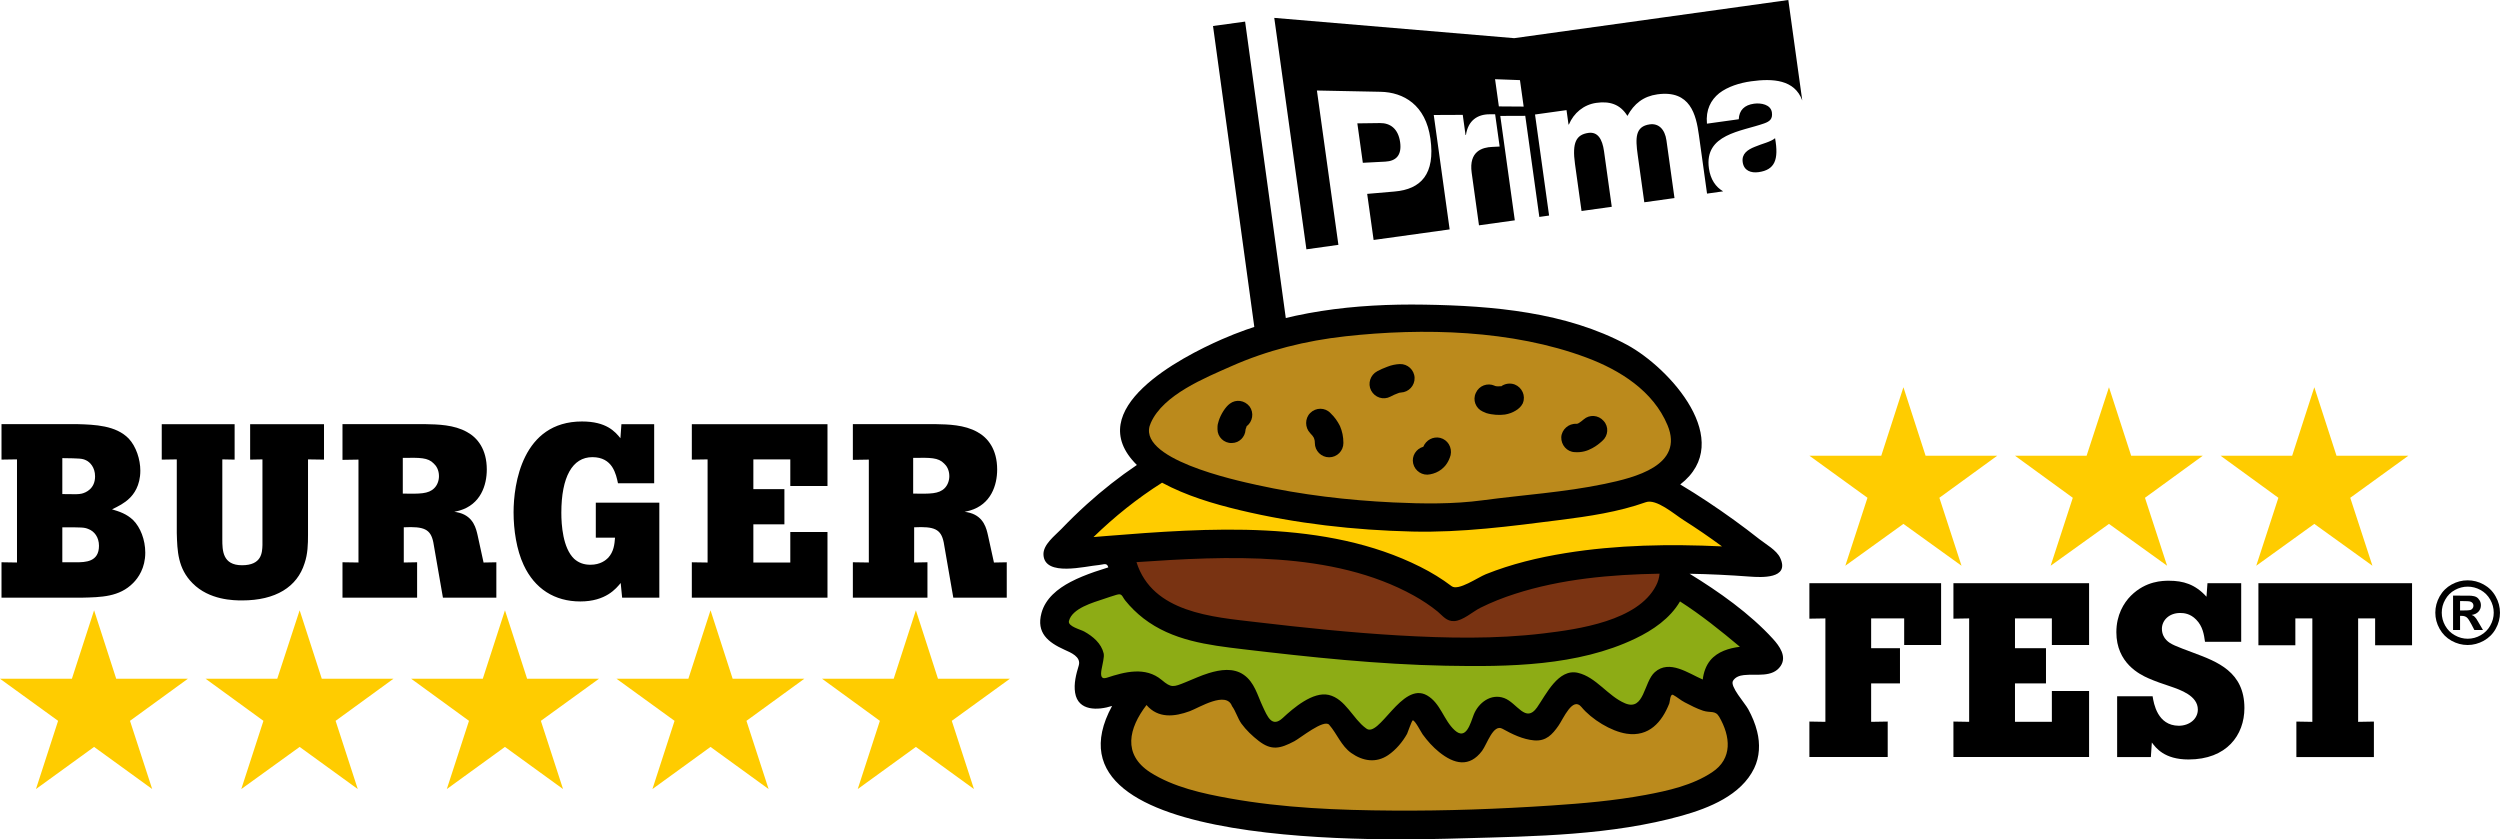 <svg xmlns="http://www.w3.org/2000/svg" xmlns:xlink="http://www.w3.org/1999/xlink" id="logo" x="0px" y="0px" width="134.474px" height="45.146px" viewBox="0 0 134.474 45.146" style="enable-background:new 0 0 134.474 45.146;" xml:space="preserve"><g>	<g>		<g>			<path d="M85.443,7.148c-0.659,0.093-0.887,0.514-0.725,1.673l0.352,2.529l1.626-0.227L86.28,8.137    C86.187,7.469,85.936,7.081,85.443,7.148 M88.74,6.689c-0.786,0.11-0.776,0.732-0.648,1.649l0.354,2.542l1.624-0.226    l-0.432-3.099C89.552,6.944,89.211,6.624,88.74,6.689 M75.313,7.652c-0.104-0.743-0.545-1.038-1.082-1.032l-1.22,0.016    l0.295,2.121l1.212-0.063C75.064,8.665,75.412,8.377,75.313,7.652 M94.393,7.896c-0.396,0.157-0.717,0.378-0.654,0.826    c0.063,0.459,0.446,0.595,0.854,0.538c0.872-0.122,1.094-0.664,0.888-1.826C95.244,7.635,94.775,7.731,94.393,7.896     M81.957,5.733l-1.334-0.009l-0.204-1.464l1.339,0.05L81.957,5.733z M81.447,2.053L68.542,0.962l1.729,12.449l1.721-0.241    l-1.156-8.301l3.428,0.069c1.229,0.025,2.425,0.701,2.678,2.521c0.265,1.905-0.507,2.722-1.93,2.843l-1.472,0.127l0.346,2.479    l4.09-0.568l-0.855-6.154l1.56-0.007l0.15,1.084h0.021c0.116-0.79,0.629-1.114,1.266-1.115c0.111-0.002,0.305,0,0.305,0    l0.242,1.735l-0.402,0.02c-0.516,0.021-1.265,0.224-1.102,1.391l0.393,2.827l1.927-0.269l-0.781-5.616l1.343-0.005l0.757,5.438    l0.525-0.074l-0.757-5.435l1.694-0.236l0.108,0.776l0.021-0.003c0.257-0.615,0.795-1.068,1.473-1.163    c0.699-0.099,1.278,0.057,1.674,0.702c0.357-0.66,0.862-1.056,1.613-1.161c1.776-0.246,2.082,1.105,2.231,2.184l0.439,3.156    l0.866-0.122c-0.398-0.232-0.682-0.638-0.765-1.237c-0.26-1.847,1.741-1.979,2.975-2.418c0.304-0.108,0.46-0.243,0.412-0.591    c-0.06-0.426-0.588-0.521-0.965-0.468c-0.506,0.07-0.796,0.345-0.817,0.836l-1.711,0.238c-0.07-0.745,0.208-1.275,0.66-1.639    c0.457-0.352,1.087-0.553,1.722-0.641c1.168-0.162,2.334-0.091,2.745,1.031L96.193,0L81.447,2.053z"></path>		</g>	</g>	<g>		<path d="M0.081,22.815v1.907l0.833-0.013v5.548l-0.833-0.013v1.905h4.304c1.059-0.024,2.039-0.038,2.78-0.793   c0.265-0.266,0.649-0.795,0.649-1.629c0-0.701-0.266-1.364-0.649-1.748c-0.358-0.345-0.755-0.465-1.139-0.582   c0.331-0.16,0.676-0.332,0.94-0.597c0.211-0.199,0.582-0.661,0.582-1.483c0-0.608-0.225-1.297-0.622-1.723   c-0.688-0.713-1.827-0.754-2.769-0.78H0.081L0.081,22.815z M3.352,24.643c0.938,0.014,1.072,0.014,1.283,0.119   c0.199,0.093,0.479,0.371,0.479,0.861c0,0.663-0.492,0.875-0.715,0.928c-0.188,0.039-0.293,0.039-1.047,0.025V24.643L3.352,24.643   z M3.352,28.364c1.072,0,1.178,0,1.404,0.093c0.317,0.119,0.568,0.438,0.568,0.901c0,0.873-0.729,0.887-1.244,0.887H3.352V28.364   L3.352,28.364z M8.7,24.723l0.809-0.013v3.958c0.026,0.968,0.054,1.907,0.848,2.703c0.901,0.914,2.224,0.926,2.662,0.926   c1.813,0,2.966-0.728,3.364-1.999c0.172-0.503,0.185-1.021,0.185-1.536V24.71l0.86,0.013v-1.907h-3.973v1.907l0.662-0.013v4.608   c-0.013,0.41-0.039,1.086-1.099,1.086c-1.046,0-1.06-0.795-1.06-1.391V24.71l0.662,0.013v-1.907H8.7V24.723L8.7,24.723z    M18.422,22.815v1.921l0.86-0.014v5.535l-0.86-0.013v1.905h4.014v-1.905l-0.717,0.013v-1.894c1.087-0.053,1.444,0.093,1.589,0.809   l0.517,2.978h2.873v-1.905l-0.688,0.013l-0.317-1.455c-0.08-0.346-0.212-1.008-0.98-1.219c-0.092-0.027-0.186-0.041-0.276-0.053   c0.091-0.027,0.185-0.041,0.276-0.067c1.141-0.33,1.471-1.364,1.471-2.211c0-1.087-0.502-1.709-1.061-2.013   c-0.699-0.398-1.588-0.412-2.224-0.425H18.422L18.422,22.815z M21.666,24.63c0.926-0.014,1.352-0.026,1.668,0.306   c0.133,0.119,0.278,0.344,0.278,0.675c0,0.265-0.104,0.502-0.253,0.647c-0.316,0.318-0.78,0.306-1.693,0.293V24.63L21.666,24.63z    M33.465,32.15h2v-5.11h-3.417v1.882h1.034c-0.027,0.355-0.066,0.754-0.371,1.084c-0.12,0.12-0.41,0.372-0.953,0.372   c-0.332,0-0.623-0.093-0.875-0.319c-0.609-0.582-0.689-1.827-0.689-2.475c0-1.935,0.597-2.994,1.669-2.994   c0.543,0,0.862,0.225,1.06,0.518c0.199,0.305,0.266,0.647,0.318,0.887h1.947v-3.179h-1.762l-0.054,0.755   c-0.29-0.357-0.755-0.9-2.065-0.9c-3.219,0-3.682,3.377-3.682,4.887c0,0.94,0.158,2.014,0.543,2.834   c0.596,1.283,1.669,1.96,3.047,1.96c1.376,0,1.932-0.702,2.172-0.993L33.465,32.15L33.465,32.15z M37.213,24.723l0.848-0.013   v5.548l-0.848-0.013v1.905h7.297v-3.535h-2v1.643h-1.987v-2.053h1.67v-1.895h-1.67V24.71h1.987v1.431h2v-3.325h-7.297V24.723   L37.213,24.723z M45.875,22.815v1.921l0.859-0.014v5.535l-0.859-0.013v1.905h4.012v-1.905l-0.715,0.013v-1.894   c1.085-0.053,1.443,0.093,1.59,0.809l0.516,2.978h2.875v-1.905l-0.689,0.013l-0.319-1.455c-0.079-0.346-0.212-1.008-0.979-1.219   c-0.094-0.027-0.186-0.041-0.278-0.053c0.093-0.027,0.185-0.041,0.278-0.067c1.139-0.33,1.471-1.364,1.471-2.211   c0-1.087-0.504-1.709-1.06-2.013c-0.702-0.398-1.59-0.412-2.225-0.425H45.875L45.875,22.815z M49.119,24.63   c0.926-0.014,1.35-0.026,1.668,0.306c0.133,0.119,0.277,0.344,0.277,0.675c0,0.265-0.105,0.502-0.25,0.647   c-0.317,0.318-0.781,0.306-1.695,0.293V24.63z"></path>		<path d="M97.326,31.371v1.907l0.861-0.014v5.563l-0.861-0.015v1.908h4.213v-1.908l-0.891,0.015V36.76h1.551v-1.893h-1.551v-1.603   h1.777v1.431h1.986v-3.324H97.326L97.326,31.371z M105.074,33.278l0.846-0.014v5.563l-0.846-0.015v1.908h7.297v-3.55h-2.002v1.656   h-1.984V36.76h1.668v-1.893h-1.668v-1.603h1.984v1.431h2.002v-3.324h-7.297V33.278L105.074,33.278z M113.88,37.45v3.271h1.814   l0.053-0.783c0.211,0.28,0.66,0.914,1.973,0.914c2.053,0,3.006-1.313,3.006-2.767c0-1.947-1.457-2.491-2.729-2.967   c-0.953-0.357-1.258-0.465-1.469-0.69c-0.121-0.118-0.24-0.33-0.24-0.606c0-0.438,0.371-0.85,0.982-0.85   c0.197,0,0.541,0.027,0.861,0.357c0.355,0.359,0.422,0.807,0.475,1.192h1.947v-3.151h-1.814l-0.053,0.728   c-0.609-0.675-1.258-0.86-2.014-0.86c-0.33,0-1.242,0-2.053,0.807c-0.383,0.386-0.781,1.033-0.781,1.961   c0,1.67,1.273,2.278,1.723,2.478c0.383,0.169,0.781,0.303,1.178,0.435c0.543,0.187,1.482,0.504,1.482,1.247   c0,0.503-0.449,0.872-1.031,0.872c-1.141-0.012-1.34-1.191-1.402-1.587H113.88L113.88,37.45z M121.48,34.707h1.986v-1.442h0.914   v5.563l-0.859-0.015v1.908h4.17v-1.908l-0.848,0.015v-5.563h0.914v1.442h1.986v-3.336h-8.264V34.707z"></path>		<g>			<polygon style="fill:#FFCC00;" points="0,36.51 3.867,36.51 5.061,32.827 6.251,36.51 10.105,36.51 6.992,38.773 8.186,42.442     5.061,40.176 1.935,42.442 3.125,38.773    "></polygon>			<path style="fill:#FFCC00;" d="M11.059,36.51h3.854l1.205-3.683l1.191,3.683h3.854l-3.111,2.264l1.192,3.669l-3.126-2.267    l-3.139,2.267l1.191-3.669L11.059,36.51L11.059,36.51z M22.117,36.51h3.852l1.193-3.683l1.191,3.683h3.866l-3.126,2.264    l1.193,3.669l-3.125-2.267l-3.127,2.267l1.193-3.669L22.117,36.51L22.117,36.51z M33.162,36.51h3.865l1.192-3.683l1.19,3.683    h3.855l-3.113,2.264l1.192,3.669l-3.125-2.267l-3.124,2.267l1.19-3.669L33.162,36.51L33.162,36.51z M44.218,36.51h3.854    l1.193-3.683l1.189,3.683h3.867l-3.125,2.264l1.193,3.669l-3.125-2.267l-3.127,2.267l1.191-3.669L44.218,36.51z"></path>		</g>		<g>			<polygon style="fill:#FFCC00;" points="97.326,24.512 101.193,24.512 102.384,20.829 103.576,24.512 107.431,24.512     104.318,26.775 105.509,30.431 102.384,28.18 99.259,30.431 100.451,26.775    "></polygon>			<path style="fill:#FFCC00;" d="M108.384,24.512h3.854l1.203-3.683l1.193,3.683h3.854l-3.111,2.264l1.191,3.655l-3.127-2.251    l-3.137,2.251l1.191-3.655L108.384,24.512L108.384,24.512z M119.441,24.512h3.854l1.191-3.683l1.193,3.683h3.867l-3.127,2.264    l1.193,3.655l-3.127-2.251l-3.123,2.251l1.191-3.655L119.441,24.512z"></path>		</g>		<g>			<path style="fill-rule:evenodd;clip-rule:evenodd;fill:#BB8A1C;" d="M61.025,37.418c-5.787,7.604,13.824,7.23,22.447,6.647    c6.912-0.476,14.703-1.72,7.27-8.714C82.346,27.46,66.785,29.816,61.025,37.418z"></path>			<path style="fill-rule:evenodd;clip-rule:evenodd;fill:#8DAC15;" d="M61.012,30.809c-1.271,0.53-4.344,1.021-4.344,2.689    c0,0.848,2.596,0.701,2.039,2.488c-0.965,3.128,2.08-0.343,3.471,1.38c1.072,1.31,3.893-2.08,4.754,0.317    c0.344,0.939,1.365,1.762,1.455,1.774c0.545,0.066,2.121-1.168,2.676-1.353c0.861-0.276,2.055,3.404,3.684,1.313    c2.211-2.847,1.43-0.624,3.469,0.661c1.205,0.769,1.471-2.899,2.885-1.495c1.83,1.827,2.215-0.809,3.34-1.617    c0.648-0.465,2.475,2.491,4.051,1.498c0.504-0.305,0.635-1.656,1.125-1.855c0.57-0.211,2.823,1.604,2.715,0.637    c-0.355-3.324,4.968-0.345,1.763-3.047c-5.232-4.396-5.974-3.721-11.205-5.23C76.719,27.168,66.811,28.439,61.012,30.809z"></path>			<path style="fill-rule:evenodd;clip-rule:evenodd;fill:#793312;" d="M64.139,24.308c-5.604,2.146-5.404,8.848,1.443,9.667    c5.707,0.662,16.381,2.066,21.598-0.158c2.264-0.966,3.813-2.543,2.119-5.324C86.836,24.44,69.725,22.162,64.139,24.308z"></path>			<path style="fill-rule:evenodd;clip-rule:evenodd;fill:#FFCC00;" d="M56.854,29.764c4.184-0.238,15.547-1.88,20.963,2.517    l0.332,0.33c4.674-3.072,12.924-2.676,16.887-2.331C84.279,21.262,67.793,17.315,56.854,29.764z"></path>			<path style="fill-rule:evenodd;clip-rule:evenodd;fill:#BB8A1C;" d="M77.713,17.143c-6.002-0.238-9.734,0.623-13.324,2.543    c-11.375,6.053,8.926,8.9,15.588,7.919c3.416-0.504,11.76-0.647,10.621-4.463C89.299,18.852,83.723,17.381,77.713,17.143z"></path>			<g>				<path d="M93.802,36.313c0.658-0.079,1.54,0.156,1.978-0.49c0.346-0.513-0.066-1.076-0.414-1.459     c-1.237-1.358-2.918-2.545-4.483-3.502c1.079,0.018,2.154,0.072,3.228,0.152c0.615,0.045,2.177,0.141,1.644-1.006     c-0.191-0.414-0.766-0.729-1.116-1.004c-0.445-0.353-0.904-0.697-1.367-1.033c-0.937-0.676-1.901-1.319-2.892-1.912     c3.015-2.336-0.574-6.275-2.865-7.512c-3.275-1.764-7.234-2.101-10.889-2.16c-3.729-0.061-7.461,0.355-10.904,1.865     c-2.201,0.965-7.611,3.756-4.57,6.759c-0.943,0.636-1.84,1.343-2.684,2.106c-0.477,0.43-0.938,0.879-1.383,1.343     c-0.342,0.357-0.992,0.835-0.957,1.389c0.07,1.192,2.27,0.599,2.982,0.543c0.248-0.021,0.434-0.147,0.506,0.127     c-0.246,0.077-0.494,0.158-0.742,0.241c-0.439,0.154-0.873,0.324-1.287,0.541c-0.689,0.361-1.355,0.889-1.566,1.672     c-0.289,1.068,0.352,1.576,1.238,1.977c0.332,0.15,0.906,0.375,0.766,0.849c-0.141,0.462-0.275,0.979-0.195,1.466     c0.162,0.998,1.232,0.949,1.988,0.708c-4.279,7.866,15.191,7.224,18.865,7.119c3.9-0.107,8.016-0.159,11.793-1.219     c1.452-0.409,3.177-1.094,3.88-2.547c0.297-0.617,0.326-1.317,0.16-1.979c-0.102-0.418-0.271-0.815-0.477-1.194     c-0.174-0.328-1.002-1.233-0.822-1.53C93.339,36.416,93.576,36.336,93.802,36.313 M89.074,31.508     c-0.977,1.889-4.172,2.339-6.049,2.563c-2.592,0.312-5.221,0.257-7.816,0.107c-2.547-0.149-5.088-0.415-7.621-0.713     c-2.365-0.278-5.596-0.503-6.457-3.228c4.826-0.328,10.537-0.63,14.922,1.801c0.449,0.25,0.881,0.535,1.281,0.86     c0.273,0.231,0.479,0.531,0.883,0.511c0.475-0.021,0.998-0.51,1.418-0.719c0.592-0.295,1.213-0.539,1.842-0.742     c2.502-0.809,5.174-1.045,7.791-1.09C89.246,31.086,89.182,31.307,89.074,31.508 M61.902,22.746     c0.668-1.52,2.924-2.422,4.32-3.043c1.947-0.865,4.025-1.379,6.139-1.613c4.199-0.465,8.977-0.349,12.975,1.145     c1.799,0.672,3.59,1.791,4.359,3.635c0.906,2.168-1.756,2.818-3.385,3.159c-2.158,0.451-4.373,0.589-6.555,0.881     c-1.586,0.213-3.207,0.191-4.805,0.116c-2.463-0.116-4.934-0.408-7.344-0.94C66.465,25.834,61.002,24.664,61.902,22.746      M59.473,28.834c-0.219,0.018-0.436,0.035-0.654,0.054c1.125-1.095,2.359-2.084,3.688-2.924     c1.305,0.703,2.752,1.135,4.186,1.478c3.027,0.725,6.168,1.076,9.277,1.15c2.674,0.063,5.291-0.286,7.938-0.622     c1.553-0.196,3.139-0.43,4.619-0.956c0.566-0.203,1.527,0.641,2.021,0.955c0.709,0.449,1.401,0.924,2.077,1.421     c-2.807-0.132-5.645-0.087-8.422,0.362c-1.459,0.236-2.906,0.584-4.281,1.135c-0.443,0.179-1.48,0.912-1.838,0.645     c-0.527-0.4-1.092-0.744-1.684-1.041C71.303,27.93,64.979,28.393,59.473,28.834 M92.092,41.54     c-1.049,0.698-2.366,0.993-3.586,1.22c-1.668,0.309-3.365,0.456-5.057,0.568c-2.83,0.189-5.672,0.292-8.512,0.273     c-2.938-0.019-5.904-0.136-8.799-0.657c-1.453-0.261-3.014-0.601-4.275-1.404c-1.49-0.97-1.146-2.372-0.193-3.617     c0.627,0.732,1.506,0.633,2.328,0.331c0.502-0.187,1.961-1.108,2.271-0.274c0.201,0.274,0.303,0.653,0.504,0.94     c0.262,0.357,0.586,0.666,0.936,0.936c0.68,0.525,1.145,0.42,1.914,0.014c0.316-0.166,1.59-1.206,1.873-0.885     c0.422,0.483,0.65,1.14,1.188,1.519c0.617,0.435,1.33,0.556,1.984,0.114c0.416-0.283,0.773-0.706,1.018-1.144     c0.033-0.056,0.254-0.725,0.307-0.727c0.123-0.005,0.447,0.638,0.533,0.757c0.256,0.352,0.547,0.676,0.885,0.95     c0.811,0.653,1.629,0.838,2.307-0.063c0.273-0.365,0.6-1.469,1.098-1.191c0.523,0.291,1.102,0.574,1.707,0.625     c0.639,0.052,0.975-0.311,1.313-0.799c0.258-0.372,0.756-1.57,1.225-1.001c0.545,0.66,1.59,1.313,2.436,1.44     c1.199,0.18,1.898-0.62,2.295-1.631c0.031-0.078,0.043-0.539,0.207-0.455c0.221,0.119,0.404,0.289,0.629,0.403     c0.317,0.165,0.639,0.334,0.979,0.446c0.393,0.131,0.658-0.037,0.869,0.329C93.083,39.607,93.21,40.804,92.092,41.54      M91.999,35.516c-0.24,0.292-0.365,0.661-0.408,1.035c-0.77-0.328-1.79-1.094-2.579-0.396c-0.6,0.53-0.559,2.11-1.6,1.676     c-0.924-0.388-1.549-1.409-2.537-1.64c-1.057-0.246-1.713,1.172-2.197,1.861c-0.615,0.877-1.074-0.248-1.77-0.504     c-0.713-0.26-1.381,0.252-1.635,0.89c-0.176,0.449-0.402,1.41-1.025,0.842c-0.598-0.545-0.756-1.453-1.486-1.874     c-1.363-0.785-2.592,2.365-3.291,1.765c-0.697-0.503-1.102-1.585-2-1.792c-0.85-0.195-1.902,0.71-2.469,1.238     c-0.586,0.544-0.824-0.065-1.09-0.636c-0.277-0.593-0.439-1.283-1.008-1.681c-0.559-0.394-1.271-0.281-1.883-0.094     c-0.428,0.131-0.83,0.32-1.244,0.488c-0.672,0.273-0.771,0.316-1.291-0.121c-0.873-0.729-1.979-0.438-2.953-0.117     c-0.631,0.203-0.072-0.909-0.168-1.313c-0.127-0.538-0.578-0.913-1.039-1.171c-0.199-0.112-0.9-0.278-0.828-0.568     c0.172-0.688,1.307-0.995,1.875-1.188c0.221-0.078,0.445-0.148,0.67-0.218c0.326-0.102,0.295,0.066,0.488,0.308     c0.287,0.355,0.615,0.676,0.977,0.957c1.555,1.197,3.451,1.432,5.342,1.657c3.625,0.429,7.262,0.817,10.916,0.889     c3.357,0.065,7.105,0.024,10.199-1.462c0.943-0.452,1.863-1.078,2.402-1.997c1.133,0.725,2.19,1.575,3.222,2.44     C93.005,34.863,92.391,35.046,91.999,35.516"></path>				<g>					<path d="M66.998,23.117c-0.025,0.396-0.344,0.713-0.742,0.713c-0.422,0.015-0.768-0.33-0.768-0.74v-0.013l0,0v-0.013      c0-0.094,0-0.174,0.014-0.238c0.014-0.066,0.039-0.134,0.055-0.199c0.105-0.33,0.357-0.742,0.594-0.912      c0.332-0.254,0.795-0.186,1.061,0.146c0.252,0.343,0.17,0.819-0.16,1.071c0,0-0.014,0.078-0.053,0.158      C66.998,23.09,66.998,23.104,66.998,23.117z"></path>					<path d="M70.475,23.301c-0.291-0.304-0.291-0.794,0-1.086c0.307-0.304,0.795-0.304,1.084,0      c0.227,0.213,0.385,0.438,0.518,0.702c0.119,0.278,0.184,0.569,0.184,0.913c0,0.424-0.342,0.768-0.768,0.768      c-0.422,0-0.768-0.344-0.768-0.768c0-0.119-0.023-0.211-0.051-0.277C70.633,23.473,70.568,23.395,70.475,23.301z"></path>					<path d="M74.787,21.336c-0.379,0.199-0.838,0.047-1.037-0.334c-0.191-0.367-0.045-0.836,0.334-1.035      c0.168-0.086,0.334-0.168,0.535-0.238l0,0c0.223-0.088,0.443-0.136,0.678-0.146c0.414-0.015,0.775,0.31,0.793,0.737      c0.016,0.414-0.309,0.775-0.734,0.794c-0.055,0.005-0.121,0.014-0.193,0.052l0,0l-0.012,0.005      C75.063,21.2,74.93,21.26,74.787,21.336z"></path>					<path d="M79.756,22.137c-0.381-0.172-0.555-0.623-0.369-1.006c0.17-0.384,0.621-0.556,1.008-0.384      c0.012,0.014,0.023,0.014,0.023,0.014c0.094,0.026,0.213,0.026,0.318,0.013v0.014c0.213-0.158,0.49-0.199,0.742-0.106      c0.396,0.159,0.596,0.608,0.438,0.993v0.013l0,0c-0.014,0.013-0.014,0.028-0.027,0.04c-0.119,0.251-0.504,0.502-0.939,0.57      c-0.291,0.039-0.662,0.025-1.008-0.08C79.877,22.189,79.811,22.164,79.756,22.137z"></path>					<path d="M84.707,24.32c-0.422-0.013-0.74-0.383-0.727-0.807c0.025-0.41,0.396-0.741,0.809-0.715      c0.051,0,0.092-0.014,0.131-0.039c0.092-0.053,0.184-0.133,0.266-0.199c0.316-0.277,0.793-0.238,1.07,0.079      c0.293,0.318,0.252,0.795-0.064,1.072c-0.146,0.133-0.318,0.278-0.545,0.397C85.383,24.254,85.078,24.348,84.707,24.32z"></path>					<path d="M76.928,25.514c-0.41,0.092-0.82-0.174-0.914-0.583c-0.092-0.397,0.158-0.794,0.545-0.9      c0.145-0.357,0.527-0.569,0.91-0.478c0.412,0.107,0.648,0.517,0.559,0.928c-0.096,0.344-0.266,0.583-0.477,0.754      C77.35,25.393,77.141,25.474,76.928,25.514z"></path>				</g>			</g>		</g>		<g>			<path d="M132.734,31.215c0.299,0,0.586,0.073,0.859,0.223c0.273,0.15,0.49,0.363,0.646,0.643c0.158,0.279,0.234,0.57,0.234,0.875    c0,0.303-0.076,0.592-0.23,0.867c-0.152,0.275-0.367,0.488-0.643,0.643c-0.275,0.152-0.564,0.229-0.867,0.229    s-0.59-0.076-0.867-0.229c-0.273-0.154-0.488-0.367-0.641-0.643c-0.156-0.275-0.23-0.564-0.23-0.867    c0-0.305,0.076-0.596,0.232-0.875c0.158-0.279,0.373-0.492,0.648-0.643C132.15,31.288,132.435,31.215,132.734,31.215z     M132.736,31.555c-0.238,0-0.469,0.061-0.688,0.18c-0.221,0.119-0.393,0.293-0.518,0.516c-0.129,0.225-0.189,0.459-0.189,0.705    c0,0.244,0.061,0.476,0.184,0.697c0.125,0.22,0.295,0.395,0.518,0.517c0.221,0.126,0.451,0.187,0.693,0.187    c0.246,0,0.479-0.061,0.697-0.187c0.221-0.122,0.393-0.297,0.516-0.517c0.125-0.222,0.188-0.453,0.188-0.697    c0-0.246-0.063-0.48-0.189-0.705c-0.127-0.223-0.301-0.396-0.52-0.516C133.207,31.615,132.976,31.555,132.736,31.555z     M131.949,33.885v-1.846h0.377c0.35,0,0.545,0.002,0.588,0.004c0.125,0.012,0.221,0.035,0.291,0.074    c0.068,0.039,0.125,0.098,0.172,0.178c0.047,0.079,0.07,0.166,0.07,0.264c0,0.134-0.045,0.248-0.131,0.342    c-0.088,0.096-0.211,0.154-0.369,0.177c0.059,0.021,0.1,0.044,0.131,0.068c0.029,0.026,0.072,0.072,0.127,0.143    c0.012,0.017,0.057,0.093,0.135,0.225l0.217,0.372h-0.463l-0.154-0.298c-0.105-0.201-0.189-0.329-0.258-0.381    s-0.156-0.079-0.26-0.079h-0.096v0.758H131.949z M132.326,32.837h0.148c0.219,0,0.352-0.009,0.404-0.024    c0.053-0.018,0.094-0.046,0.123-0.09c0.031-0.04,0.045-0.087,0.045-0.141c0-0.053-0.014-0.098-0.041-0.137    c-0.029-0.041-0.074-0.07-0.127-0.086c-0.057-0.02-0.189-0.027-0.404-0.027h-0.148V32.837z"></path>		</g>	</g>	<rect x="66.407" y="1.223" transform="matrix(0.991 -0.136 0.136 0.991 -0.728 9.218)" width="1.742" height="17.458"></rect></g></svg>